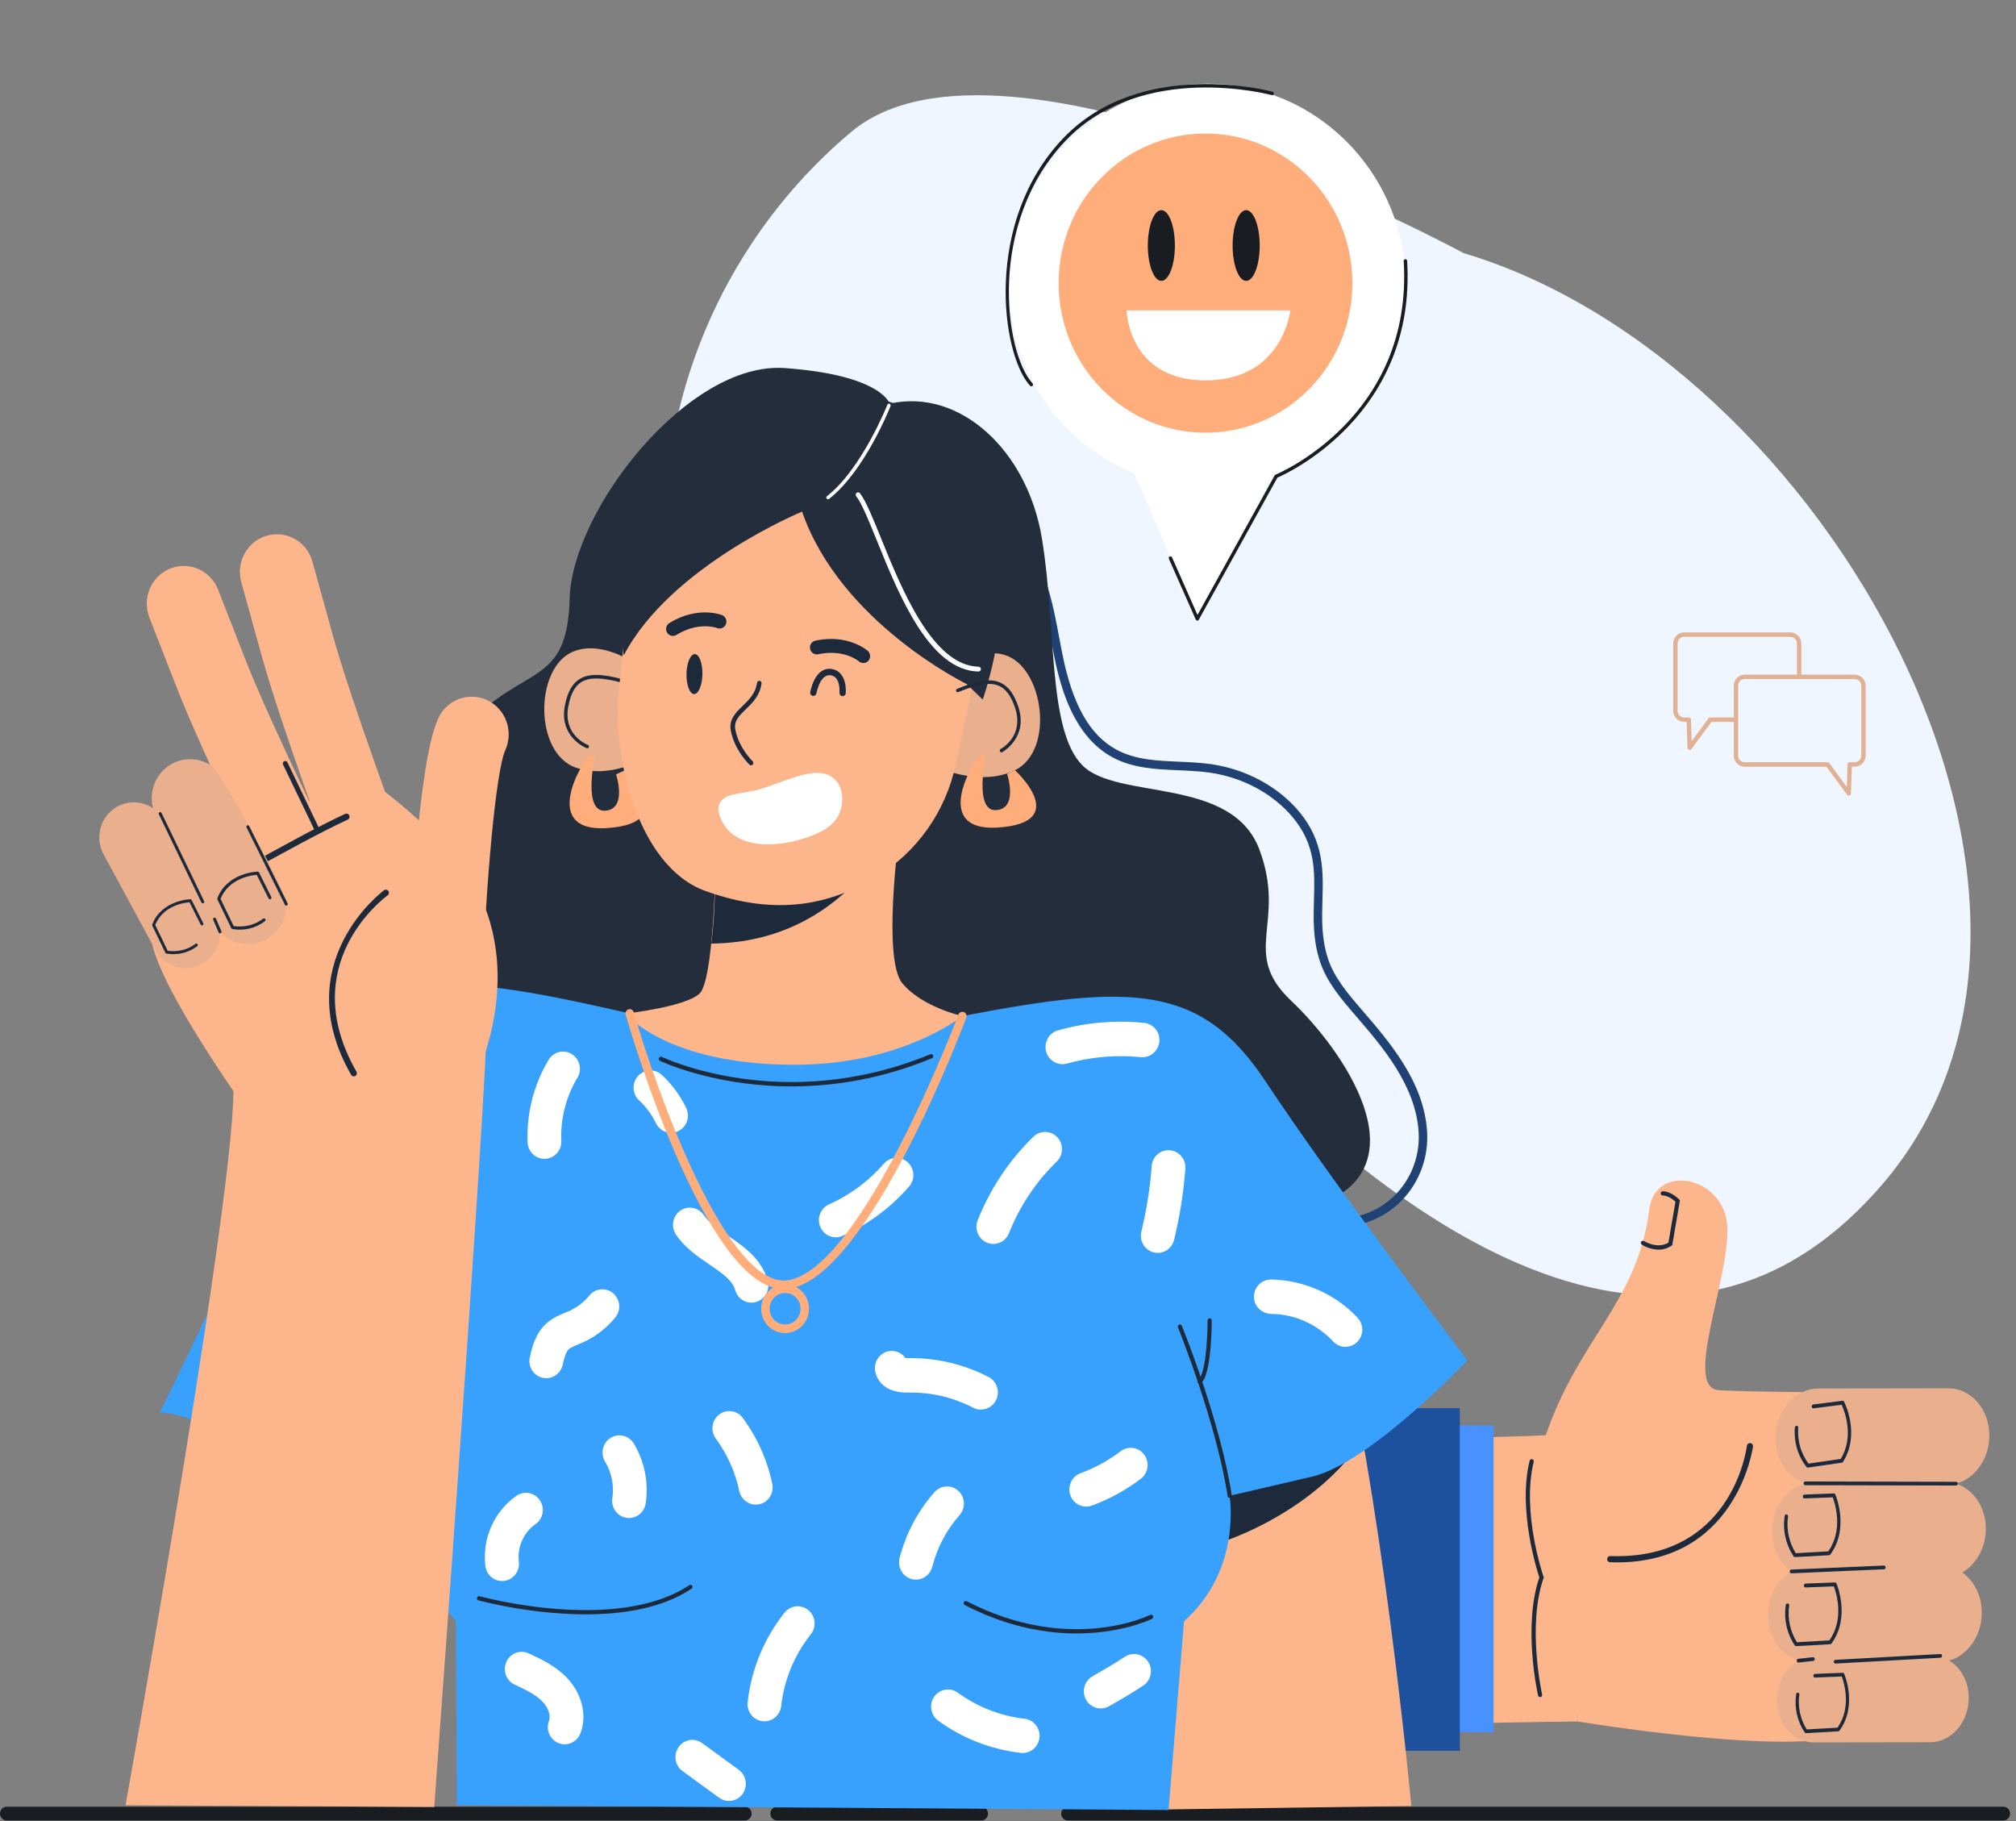 <svg width="124" height="112" viewBox="0 0 124 112" fill="none" xmlns="http://www.w3.org/2000/svg">
<rect x="0" y="0" width="124" height="112" fill="#808080" stroke="none"/>
<g id="Group 1171274990">
<path id="Vector" d="M90.019 15.566C112.195 22.17 130.813 55.403 115.751 72.872C100.688 90.34 80.605 69.25 76.003 64.776C71.401 60.303 47.552 57.32 42.74 43.473C37.928 29.626 42.949 15.992 52.363 8.11C61.778 0.227 90.019 15.566 90.019 15.566Z" fill="#F0F6FF"/>
<path id="Vector_2" d="M82.897 26.352C87.662 21.5 87.662 13.634 82.897 8.782C78.132 3.93 70.407 3.93 65.643 8.782C60.878 13.634 60.878 21.5 65.643 26.352C70.407 31.204 78.132 31.204 82.897 26.352Z" fill="white"/>
<path id="Vector_3" d="M78.705 28.54L73.635 38.059L69.516 28.54H78.705Z" fill="white"/>
<path id="Vector_4" d="M80.537 23.917C84.065 20.324 84.065 14.499 80.537 10.906C77.008 7.313 71.288 7.313 67.76 10.906C64.231 14.499 64.231 20.324 67.76 23.917C71.288 27.51 77.008 27.51 80.537 23.917Z" fill="#FFAD7B"/>
<path id="Vector_5" d="M76.649 17.275C77.109 17.275 77.482 16.301 77.482 15.1C77.482 13.898 77.109 12.924 76.649 12.924C76.189 12.924 75.816 13.898 75.816 15.1C75.816 16.301 76.189 17.275 76.649 17.275Z" fill="#191D22"/>
<path id="Vector_6" d="M71.432 17.275C71.892 17.275 72.265 16.301 72.265 15.1C72.265 13.898 71.892 12.924 71.432 12.924C70.972 12.924 70.6 13.898 70.6 15.1C70.6 16.301 70.972 17.275 71.432 17.275Z" fill="#191D22"/>
<path id="Vector_7" d="M69.293 19.091H79.365C79.365 19.091 78.915 23.395 74.149 23.395C69.383 23.395 69.293 19.091 69.293 19.091Z" fill="white"/>
<path id="Vector_8" d="M73.636 38.165C73.618 38.164 73.599 38.157 73.584 38.146C73.568 38.135 73.556 38.12 73.549 38.103L71.896 34.366C71.89 34.353 71.887 34.34 71.887 34.326C71.886 34.312 71.888 34.298 71.893 34.284C71.898 34.271 71.905 34.259 71.914 34.249C71.924 34.239 71.935 34.23 71.948 34.224C71.96 34.218 71.974 34.215 71.987 34.215C72.001 34.214 72.015 34.216 72.028 34.221C72.041 34.226 72.053 34.233 72.063 34.243C72.073 34.252 72.081 34.264 72.087 34.277L73.655 37.822L78.404 29.24C78.416 29.218 78.434 29.202 78.456 29.193C78.544 29.159 86.93 25.671 86.339 16.053C86.339 16.039 86.341 16.025 86.345 16.012C86.35 15.999 86.356 15.987 86.366 15.976C86.375 15.966 86.386 15.957 86.398 15.951C86.411 15.945 86.424 15.941 86.438 15.941C86.452 15.94 86.465 15.941 86.478 15.945C86.492 15.95 86.504 15.957 86.514 15.966C86.524 15.976 86.533 15.987 86.539 15.999C86.545 16.012 86.548 16.026 86.549 16.04C87.128 25.495 79.17 29.118 78.569 29.377L73.737 38.109C73.728 38.127 73.713 38.142 73.695 38.153C73.677 38.163 73.657 38.167 73.636 38.165ZM63.433 23.759C63.419 23.759 63.405 23.756 63.392 23.75C63.379 23.744 63.367 23.735 63.357 23.725C61.584 21.799 60.477 13.638 65.406 8.493C70.211 3.477 78.195 5.621 78.275 5.644C78.288 5.647 78.3 5.654 78.311 5.662C78.322 5.671 78.331 5.681 78.338 5.694C78.345 5.706 78.349 5.719 78.351 5.733C78.353 5.747 78.352 5.761 78.348 5.774C78.345 5.788 78.338 5.801 78.33 5.812C78.322 5.823 78.311 5.832 78.299 5.839C78.287 5.846 78.274 5.851 78.261 5.852C78.247 5.854 78.233 5.853 78.22 5.85C78.14 5.827 70.275 3.716 65.556 8.641C60.71 13.699 61.778 21.696 63.51 23.58C63.523 23.595 63.533 23.614 63.536 23.634C63.54 23.655 63.537 23.676 63.529 23.695C63.521 23.714 63.508 23.73 63.49 23.741C63.474 23.753 63.454 23.759 63.433 23.759Z" fill="#191D22"/>
<path id="Vector_9" d="M113.715 48.93C113.694 48.93 113.673 48.925 113.655 48.916C113.636 48.906 113.62 48.892 113.608 48.875L112.34 47.155H107.312C107.134 47.155 106.963 47.083 106.838 46.955C106.712 46.827 106.641 46.654 106.641 46.473V42.175C106.641 41.994 106.712 41.821 106.838 41.693C106.963 41.565 107.134 41.493 107.312 41.493H114.084C114.261 41.493 114.432 41.565 114.557 41.693C114.683 41.821 114.754 41.994 114.754 42.175V46.469C114.754 46.65 114.683 46.823 114.557 46.951C114.432 47.079 114.261 47.151 114.084 47.152H113.901L113.849 48.795C113.848 48.823 113.839 48.85 113.822 48.873C113.805 48.895 113.782 48.912 113.755 48.92C113.742 48.925 113.729 48.929 113.715 48.93ZM107.312 41.761C107.205 41.761 107.103 41.804 107.027 41.881C106.952 41.958 106.909 42.062 106.909 42.171V46.469C106.91 46.578 106.952 46.682 107.028 46.758C107.103 46.835 107.205 46.879 107.312 46.879H112.407C112.428 46.879 112.448 46.883 112.467 46.893C112.485 46.903 112.501 46.916 112.514 46.933L113.593 48.398L113.637 47.01C113.638 46.975 113.652 46.941 113.677 46.917C113.702 46.892 113.735 46.879 113.77 46.879H114.083C114.189 46.879 114.292 46.835 114.367 46.758C114.442 46.682 114.485 46.578 114.485 46.469V42.175C114.485 42.067 114.443 41.962 114.367 41.886C114.292 41.809 114.189 41.766 114.083 41.766L107.312 41.761Z" fill="#E0B194"/>
<path id="Vector_10" d="M106.729 44.125H105.192C105.171 44.125 105.151 44.13 105.132 44.14C105.113 44.15 105.097 44.163 105.085 44.181L104.05 45.591L104.008 44.258C104.007 44.222 103.992 44.188 103.967 44.164C103.942 44.139 103.908 44.125 103.874 44.125H103.586C103.48 44.125 103.377 44.082 103.302 44.005C103.227 43.928 103.184 43.824 103.184 43.715V39.576C103.184 39.467 103.227 39.363 103.302 39.286C103.377 39.209 103.48 39.166 103.586 39.166H110.124C110.231 39.166 110.333 39.209 110.409 39.286C110.484 39.363 110.527 39.467 110.527 39.576V41.618H110.795V39.576C110.794 39.395 110.724 39.221 110.598 39.093C110.473 38.965 110.302 38.893 110.124 38.893H103.586C103.409 38.893 103.238 38.965 103.113 39.093C102.987 39.221 102.916 39.395 102.916 39.576V43.715C102.916 43.897 102.987 44.07 103.112 44.198C103.238 44.327 103.408 44.399 103.586 44.399H103.743L103.794 45.988C103.795 46.017 103.805 46.044 103.822 46.067C103.839 46.089 103.862 46.106 103.888 46.115C103.901 46.119 103.915 46.121 103.929 46.121C103.95 46.121 103.97 46.116 103.989 46.106C104.007 46.097 104.023 46.083 104.036 46.066L105.266 44.399H106.737L106.729 44.125Z" fill="#E0B194"/>
<path id="Vector_11" d="M45.811 111.968H0.418C0.307 111.968 0.201 111.923 0.122 111.843C0.044 111.763 0 111.655 0 111.542C0 111.429 0.044 111.321 0.122 111.241C0.201 111.161 0.307 111.116 0.418 111.116H45.811C45.922 111.116 46.028 111.161 46.106 111.241C46.185 111.321 46.229 111.429 46.229 111.542C46.229 111.655 46.185 111.763 46.106 111.843C46.028 111.923 45.922 111.968 45.811 111.968ZM123.219 111.968H65.689C65.578 111.968 65.472 111.923 65.393 111.843C65.315 111.763 65.271 111.655 65.271 111.542C65.271 111.429 65.315 111.321 65.393 111.241C65.472 111.161 65.578 111.116 65.689 111.116H123.219C123.329 111.116 123.436 111.161 123.514 111.241C123.593 111.321 123.637 111.429 123.637 111.542C123.637 111.655 123.593 111.763 123.514 111.843C123.436 111.923 123.329 111.968 123.219 111.968ZM60.354 111.968H47.802C47.691 111.968 47.585 111.923 47.506 111.843C47.428 111.763 47.384 111.655 47.384 111.542C47.384 111.429 47.428 111.321 47.506 111.241C47.585 111.161 47.691 111.116 47.802 111.116H60.354C60.465 111.116 60.571 111.161 60.65 111.241C60.728 111.321 60.772 111.429 60.772 111.542C60.772 111.655 60.728 111.763 60.65 111.843C60.571 111.923 60.465 111.968 60.354 111.968Z" fill="#191D22"/>
<path id="Vector_12" d="M94.9 88.809C96.893 82.458 100.724 80.21 101.439 74.39C101.795 71.49 106.116 72.317 106.246 75.492C106.376 78.666 103.518 85.37 105.726 85.501C107.935 85.633 114.171 85.634 114.171 85.634L105.984 103.758L94.9 88.809Z" fill="#FDB68B"/>
<path id="Vector_13" d="M94.752 91.664C94.752 91.664 99.088 85.939 106.245 85.987C110.44 86.013 116.562 88.61 116.562 88.61C116.562 88.61 117.183 105.158 113.76 106.62C110.338 108.082 97.045 105.877 97.045 105.877L94.752 91.664Z" fill="#FDB68B"/>
<path id="Vector_14" d="M98.852 95.913C98.851 95.904 98.851 95.894 98.852 95.885C98.853 95.86 98.859 95.835 98.869 95.812C98.879 95.789 98.894 95.769 98.912 95.751C98.93 95.734 98.952 95.721 98.975 95.712C98.998 95.704 99.022 95.7 99.047 95.701C106.474 95.969 107.414 89.199 107.45 88.91C107.459 88.862 107.485 88.818 107.524 88.789C107.563 88.76 107.612 88.747 107.66 88.754C107.708 88.76 107.752 88.784 107.782 88.823C107.813 88.861 107.828 88.909 107.825 88.958C107.815 89.033 106.808 96.362 99.033 96.083C98.988 96.082 98.945 96.064 98.912 96.033C98.878 96.001 98.857 95.959 98.852 95.913ZM114.293 104.76C114.288 104.74 114.285 104.719 114.286 104.698C114.286 104.596 114.532 94.511 114.279 90.868C114.277 90.84 114.281 90.812 114.29 90.785C114.299 90.759 114.312 90.734 114.33 90.713C114.367 90.67 114.419 90.644 114.474 90.64C114.53 90.636 114.585 90.655 114.627 90.692C114.669 90.729 114.695 90.782 114.698 90.839C114.952 94.501 114.708 104.606 114.705 104.704C114.704 104.755 114.685 104.804 114.651 104.842C114.618 104.88 114.572 104.904 114.522 104.911C114.472 104.917 114.421 104.905 114.379 104.877C114.338 104.849 114.307 104.806 114.293 104.757V104.76Z" fill="#1D2A3C"/>
<path id="Vector_15" d="M114.581 93.142C114.569 93.12 114.563 93.094 114.563 93.069C114.561 93.046 114.564 93.023 114.572 93.002C114.579 92.981 114.591 92.961 114.606 92.945C114.62 92.928 114.639 92.914 114.659 92.905C114.679 92.895 114.701 92.89 114.723 92.89L119.586 92.711C119.608 92.71 119.63 92.713 119.651 92.72C119.672 92.728 119.691 92.74 119.707 92.755C119.724 92.77 119.737 92.789 119.746 92.809C119.755 92.83 119.761 92.852 119.761 92.874C119.763 92.897 119.76 92.92 119.752 92.941C119.745 92.962 119.733 92.982 119.718 92.999C119.703 93.015 119.685 93.029 119.665 93.038C119.645 93.048 119.623 93.053 119.601 93.053L114.739 93.238C114.706 93.239 114.674 93.231 114.646 93.214C114.618 93.197 114.595 93.172 114.581 93.142Z" fill="#1D2A3C"/>
<path id="Vector_16" d="M119.841 85.388L111.847 85.399C110.42 85.399 109.239 86.736 109.205 88.379C109.177 89.742 109.954 90.878 111.033 91.228C109.891 91.542 109.02 92.713 108.991 94.118C108.968 95.192 109.449 96.127 110.181 96.648C109.35 97.147 108.765 98.129 108.741 99.272C108.713 100.654 109.51 101.804 110.613 102.134C109.856 102.581 109.322 103.465 109.3 104.5C109.27 105.974 110.281 107.166 111.559 107.164L118.724 107.153C119.05 107.152 119.371 107.075 119.662 106.926C120.483 106.511 121.067 105.573 121.093 104.482C121.114 103.453 120.62 102.571 119.888 102.127C120.029 102.089 120.167 102.038 120.299 101.975C121.215 101.513 121.87 100.465 121.895 99.249C121.918 98.171 121.434 97.235 120.698 96.714C121.53 96.216 122.121 95.239 122.145 94.095C122.173 92.733 121.397 91.598 120.319 91.247C120.471 91.207 120.62 91.152 120.762 91.082C121.679 90.62 122.334 89.572 122.359 88.357C122.395 86.716 121.268 85.386 119.841 85.388Z" fill="#EAAF8C"/>
<path id="Vector_17" d="M111.001 91.338C110.979 91.328 110.96 91.31 110.948 91.287C110.936 91.264 110.931 91.238 110.935 91.213C110.939 91.188 110.951 91.164 110.969 91.146C110.987 91.128 111.011 91.117 111.036 91.114L120.322 91.135C120.35 91.137 120.375 91.151 120.394 91.172C120.412 91.194 120.421 91.222 120.419 91.25C120.42 91.279 120.41 91.307 120.39 91.328C120.371 91.35 120.345 91.362 120.316 91.364L111.03 91.343C111.021 91.343 111.011 91.341 111.001 91.338ZM110.149 96.757C110.128 96.749 110.111 96.734 110.099 96.716C110.087 96.697 110.08 96.675 110.081 96.653C110.079 96.624 110.088 96.595 110.107 96.573C110.125 96.551 110.151 96.537 110.179 96.534L115.878 96.286C115.891 96.286 115.905 96.289 115.918 96.295C115.93 96.301 115.942 96.309 115.951 96.319C115.96 96.329 115.967 96.342 115.972 96.355C115.977 96.368 115.979 96.382 115.978 96.396C115.98 96.425 115.971 96.454 115.952 96.476C115.934 96.499 115.908 96.513 115.879 96.516L110.181 96.763C110.17 96.764 110.159 96.762 110.149 96.757ZM112.863 102.31C112.843 102.301 112.826 102.287 112.814 102.268C112.802 102.25 112.796 102.228 112.796 102.206C112.794 102.177 112.803 102.149 112.821 102.126C112.839 102.104 112.865 102.09 112.893 102.086L119.352 101.728C119.366 101.728 119.379 101.731 119.392 101.736C119.405 101.742 119.416 101.75 119.426 101.76C119.435 101.77 119.443 101.782 119.447 101.795C119.452 101.808 119.454 101.823 119.453 101.837C119.455 101.865 119.446 101.894 119.428 101.916C119.41 101.939 119.385 101.953 119.356 101.956L112.898 102.314C112.886 102.315 112.874 102.314 112.863 102.31ZM110.581 102.247C110.561 102.239 110.545 102.226 110.533 102.208C110.521 102.191 110.514 102.17 110.513 102.149C110.51 102.12 110.518 102.091 110.535 102.068C110.552 102.044 110.577 102.028 110.605 102.023L111.511 101.922C111.525 101.921 111.539 101.923 111.552 101.928C111.565 101.933 111.576 101.94 111.586 101.95C111.596 101.96 111.604 101.971 111.61 101.984C111.615 101.997 111.618 102.011 111.618 102.025C111.621 102.054 111.614 102.082 111.598 102.105C111.582 102.128 111.558 102.144 111.53 102.151L110.625 102.252C110.61 102.254 110.595 102.252 110.581 102.247ZM113.321 89.949C113.313 89.954 113.303 89.957 113.292 89.958L111.206 90.26C111.19 90.263 111.173 90.262 111.158 90.256C111.143 90.251 111.129 90.241 111.118 90.228C110.582 89.542 110.325 88.672 110.4 87.799C110.401 87.769 110.413 87.741 110.434 87.721C110.455 87.7 110.483 87.688 110.512 87.688C110.527 87.69 110.54 87.695 110.553 87.702C110.565 87.71 110.576 87.72 110.585 87.732C110.593 87.743 110.6 87.757 110.603 87.771C110.607 87.785 110.607 87.8 110.605 87.815C110.545 88.602 110.768 89.385 111.233 90.016L113.222 89.729C114.08 88.313 113.43 86.729 113.277 86.396L111.544 86.617C111.53 86.618 111.516 86.617 111.502 86.612C111.489 86.607 111.476 86.6 111.466 86.59C111.455 86.58 111.447 86.568 111.441 86.555C111.436 86.541 111.433 86.527 111.433 86.513C111.43 86.483 111.437 86.453 111.454 86.428C111.472 86.404 111.497 86.387 111.526 86.381L113.326 86.152C113.346 86.15 113.365 86.154 113.383 86.163C113.4 86.173 113.414 86.188 113.423 86.206C113.434 86.226 114.446 88.186 113.362 89.909C113.352 89.926 113.338 89.94 113.321 89.949ZM112.534 95.643C112.525 95.647 112.515 95.649 112.504 95.649L110.408 95.767C110.392 95.769 110.376 95.766 110.362 95.759C110.348 95.752 110.336 95.741 110.327 95.728C109.839 94.999 109.641 94.109 109.772 93.237C109.773 93.223 109.777 93.209 109.784 93.196C109.79 93.183 109.8 93.171 109.811 93.162C109.822 93.153 109.835 93.147 109.849 93.143C109.863 93.139 109.878 93.139 109.892 93.141C109.906 93.144 109.92 93.149 109.932 93.157C109.944 93.165 109.954 93.175 109.962 93.188C109.97 93.2 109.975 93.214 109.977 93.228C109.98 93.243 109.979 93.257 109.975 93.272C109.865 94.057 110.035 94.858 110.455 95.527L112.454 95.414C113.4 94.072 112.859 92.436 112.729 92.09L110.989 92.158C110.975 92.158 110.961 92.154 110.948 92.148C110.935 92.142 110.923 92.134 110.913 92.123C110.904 92.112 110.896 92.1 110.891 92.086C110.887 92.072 110.885 92.058 110.886 92.043C110.884 92.013 110.894 91.984 110.913 91.962C110.932 91.939 110.958 91.924 110.987 91.921L112.794 91.85C112.813 91.85 112.833 91.855 112.85 91.867C112.866 91.878 112.879 91.894 112.887 91.913C112.895 91.933 113.773 93.981 112.58 95.606C112.568 95.623 112.553 95.635 112.534 95.643ZM112.603 101.118C112.594 101.122 112.584 101.124 112.574 101.125L110.477 101.243C110.461 101.243 110.445 101.24 110.431 101.233C110.417 101.226 110.405 101.216 110.395 101.202C109.908 100.474 109.71 99.584 109.841 98.713C109.842 98.698 109.846 98.684 109.853 98.671C109.86 98.658 109.869 98.647 109.88 98.638C109.892 98.629 109.905 98.622 109.919 98.618C109.932 98.615 109.947 98.614 109.961 98.617C109.975 98.619 109.989 98.624 110.001 98.632C110.013 98.64 110.023 98.651 110.031 98.663C110.039 98.675 110.044 98.689 110.047 98.704C110.049 98.718 110.048 98.733 110.045 98.747C109.935 99.533 110.105 100.333 110.524 101.002L112.522 100.889C113.47 99.547 112.928 97.91 112.797 97.565L111.059 97.633C111.044 97.633 111.03 97.63 111.017 97.624C111.004 97.618 110.992 97.609 110.982 97.599C110.973 97.588 110.965 97.575 110.96 97.562C110.955 97.548 110.953 97.533 110.954 97.519C110.953 97.489 110.962 97.459 110.981 97.436C111 97.414 111.027 97.399 111.056 97.395L112.862 97.325C112.882 97.324 112.902 97.33 112.918 97.341C112.935 97.352 112.948 97.368 112.956 97.387C112.965 97.409 113.842 99.455 112.649 101.082C112.637 101.098 112.621 101.11 112.603 101.118ZM113.097 106.476C113.088 106.479 113.079 106.481 113.069 106.481L111.084 106.593C111.069 106.594 111.054 106.591 111.041 106.584C111.027 106.578 111.015 106.568 111.007 106.555C110.544 105.865 110.356 105.023 110.48 104.197C110.481 104.183 110.484 104.17 110.491 104.157C110.497 104.145 110.506 104.134 110.517 104.125C110.527 104.117 110.54 104.11 110.553 104.107C110.566 104.103 110.58 104.103 110.594 104.105C110.607 104.107 110.62 104.112 110.632 104.12C110.643 104.127 110.653 104.137 110.66 104.149C110.668 104.161 110.673 104.174 110.675 104.188C110.677 104.202 110.676 104.216 110.673 104.229C110.568 104.973 110.729 105.731 111.126 106.365L113.019 106.258C113.917 104.99 113.404 103.437 113.283 103.109L111.635 103.174C111.621 103.174 111.608 103.171 111.596 103.165C111.583 103.159 111.572 103.151 111.563 103.141C111.554 103.131 111.547 103.119 111.542 103.106C111.538 103.093 111.536 103.079 111.536 103.066C111.535 103.037 111.544 103.01 111.562 102.988C111.58 102.967 111.606 102.953 111.633 102.949L113.344 102.882C113.363 102.882 113.382 102.888 113.397 102.899C113.413 102.909 113.425 102.924 113.432 102.942C113.44 102.962 114.271 104.9 113.141 106.441C113.13 106.456 113.115 106.468 113.097 106.476Z" fill="#1D2A3C"/>
<path id="Vector_18" d="M97.044 105.877C92.82 105.919 80.09 106.183 80.09 106.183V88.545C80.09 88.545 95.853 88.455 97.065 88.104C98.277 87.752 97.153 94.455 97.153 94.455L96.113 98.776L97.044 105.877Z" fill="#FDB68B"/>
<path id="Vector_19" d="M94.726 104.373C94.736 104.375 94.745 104.375 94.755 104.373C94.788 104.365 94.817 104.344 94.835 104.315C94.853 104.285 94.859 104.25 94.852 104.216C94.841 104.175 93.921 99.985 94.939 97.06L94.953 97.017L94.939 96.972C94.924 96.934 93.574 93.004 94.335 89.905C94.343 89.871 94.338 89.835 94.32 89.805C94.303 89.775 94.274 89.754 94.241 89.745C94.208 89.737 94.172 89.742 94.143 89.76C94.113 89.778 94.092 89.807 94.084 89.841C93.35 92.836 94.533 96.567 94.681 97.015C93.665 100.013 94.564 104.102 94.604 104.278C94.611 104.305 94.627 104.329 94.649 104.346C94.671 104.363 94.698 104.373 94.726 104.373ZM102.01 76.858C102.294 76.861 102.573 76.776 102.809 76.614L102.855 76.585L102.865 76.529L103.331 73.816L103.283 73.769C103.263 73.748 102.785 73.268 102.283 73.268C102.265 73.266 102.248 73.269 102.231 73.275C102.214 73.281 102.199 73.29 102.186 73.302C102.173 73.314 102.162 73.329 102.155 73.346C102.148 73.362 102.144 73.38 102.144 73.398C102.144 73.416 102.148 73.434 102.155 73.451C102.162 73.467 102.173 73.482 102.186 73.494C102.199 73.507 102.214 73.516 102.231 73.522C102.248 73.528 102.265 73.53 102.283 73.528C102.599 73.528 102.932 73.797 103.054 73.908L102.62 76.427C101.935 76.841 101.127 76.333 101.117 76.329C101.088 76.312 101.054 76.307 101.022 76.315C100.989 76.322 100.961 76.342 100.942 76.369C100.924 76.399 100.919 76.434 100.926 76.467C100.933 76.5 100.953 76.529 100.981 76.548C101.292 76.74 101.647 76.846 102.01 76.858Z" fill="#1D2A3C"/>
<path id="Vector_20" d="M91.868 87.663H85.978V106.537H91.868V87.663Z" fill="#4892FF"/>
<path id="Vector_21" d="M89.791 86.605H56.707V107.683H89.791V86.605Z" fill="#1D519E"/>
<path id="Vector_22" d="M82.177 75.452C81.545 75.437 80.92 75.308 80.332 75.07L80.525 74.579C81.295 74.894 82.131 75.005 82.955 74.903C83.779 74.8 84.564 74.486 85.236 73.99C85.908 73.495 86.446 72.834 86.8 72.069C87.153 71.305 87.31 70.461 87.257 69.618C87.076 66.755 85.034 64.382 83.392 62.479C82.498 61.444 81.598 60.4 81.177 59.097C80.749 57.77 80.785 56.527 80.82 55.325C80.871 53.588 80.918 51.947 79.513 50.266C78.297 48.811 76.438 47.81 74.41 47.519C73.784 47.43 73.125 47.401 72.489 47.373C71.109 47.314 69.683 47.253 68.43 46.577C66.066 45.299 65.242 42.381 64.829 40.299C64.765 39.982 64.706 39.663 64.646 39.343C64.262 37.29 63.864 35.169 62.586 33.596L62.986 33.259C64.349 34.936 64.759 37.125 65.155 39.244C65.215 39.562 65.275 39.879 65.337 40.192C65.963 43.337 67.023 45.218 68.675 46.109C69.823 46.729 71.135 46.786 72.513 46.847C73.162 46.873 73.831 46.904 74.484 46.997C76.635 47.304 78.613 48.371 79.91 49.923C81.444 51.759 81.391 53.581 81.341 55.341C81.306 56.498 81.272 57.694 81.672 58.931C82.06 60.133 82.924 61.136 83.761 62.105C85.476 64.094 87.584 66.538 87.776 69.585C87.826 70.354 87.717 71.126 87.456 71.85C87.194 72.574 86.787 73.234 86.259 73.787C85.731 74.34 85.095 74.774 84.391 75.061C83.688 75.348 82.934 75.481 82.177 75.452Z" fill="#1F4173"/>
<path id="Vector_23" d="M54.721 24.827C59.011 23.858 63.193 27.675 64.087 33.119C64.982 38.563 64.424 44.892 66.572 47.067C68.721 49.242 75.771 47.716 77.465 52.255C79.159 56.794 76.259 58.567 79.425 61.558C82.591 64.55 87.467 71.561 81.3 74.035C75.134 76.509 37.562 68.866 37.562 68.866C37.562 68.866 27.136 70.429 26.887 70.029C26.639 69.628 24.051 64.398 25.534 57.434C27.018 50.469 25.128 48.301 28.731 44.568C32.334 40.834 34.894 42.226 35.038 36.81C35.182 31.395 42.309 22.209 48.272 22.637C54.235 23.066 54.721 24.827 54.721 24.827Z" fill="#232D3B"/>
<path id="Vector_24" d="M81.931 79.61C84.992 91.459 86.808 111.072 86.808 111.072L70.966 111.297L68.682 89.688L71.932 79.599L81.931 79.61Z" fill="#FDB68B"/>
<path id="Vector_25" d="M83.033 89.554C83.033 89.554 79.53 94.415 71.379 95.842L73.878 87.255L78.984 85.611L83.033 89.554Z" fill="#1D2A3C"/>
<path id="Vector_26" d="M59.189 62.492C69.589 60.5 73.873 60.485 77.867 66.544C81.86 72.603 90.26 83.672 90.26 83.672C90.26 83.672 84.25 89.984 80.723 90.812C77.196 91.641 75.628 91.994 75.628 91.994C75.628 91.994 76.419 96.51 72.827 99.716L71.875 111.322L28.093 111.027L28.049 99.674C28.049 99.674 25.01 96.811 25.785 92.076C25.785 92.076 22.124 93.034 18.532 91.48C14.939 89.926 12.939 86.964 9.826 86.878C9.826 86.878 15.448 75.533 17.132 70.821C18.816 66.108 23.25 60.415 27.919 60.542C32.588 60.67 38.644 62.421 41.487 62.899C44.33 63.376 59.189 62.492 59.189 62.492Z" fill="#37A1FD"/>
<path id="Vector_27" d="M40.551 41.885C40.551 41.885 37.557 39.087 35.219 40.09C32.881 41.093 32.835 46.346 35.453 47.225C38.07 48.103 41.039 45.891 41.039 45.891L40.551 41.885Z" fill="#EAAF8C"/>
<path id="Vector_28" d="M36.114 46.021C36.103 46.021 36.093 46.018 36.082 46.014C36.066 46.008 34.361 45.341 34.749 43.374C34.91 42.569 35.188 42.056 35.639 41.772C36.198 41.415 36.984 41.423 38.352 41.792C38.377 41.801 38.398 41.819 38.41 41.843C38.422 41.867 38.425 41.895 38.418 41.921C38.411 41.947 38.395 41.969 38.373 41.984C38.351 41.998 38.324 42.004 38.298 41.999C37.01 41.652 36.248 41.641 35.75 41.954C35.356 42.205 35.104 42.67 34.96 43.417C34.608 45.206 36.096 45.791 36.16 45.815C36.173 45.82 36.184 45.827 36.195 45.836C36.205 45.846 36.213 45.857 36.219 45.87C36.225 45.883 36.228 45.897 36.228 45.91C36.229 45.925 36.227 45.938 36.222 45.952C36.214 45.974 36.199 45.992 36.179 46.005C36.16 46.017 36.137 46.023 36.114 46.021Z" fill="#1D2A3C"/>
<path id="Vector_29" d="M36.385 46.504C36.434 45.768 32.757 51.232 37.338 50.929C41.918 50.626 38.377 47.404 38.377 47.404L37.894 47.624C37.894 47.624 38.605 49.77 37.222 49.86C35.838 49.949 36.581 46.584 36.581 46.584L36.385 46.504Z" fill="#FFAD7B"/>
<path id="Vector_30" d="M55.269 51.617C55.269 51.617 54.289 58.992 55.494 60.465C56.698 61.939 59.189 62.491 59.189 62.491C59.189 62.491 55.567 65.45 49.018 65.485C41.024 65.53 38.477 62.339 38.477 62.339C38.477 62.339 42.156 61.929 43.027 61.108C43.897 60.286 44.009 53.313 44.009 53.313L55.269 51.617Z" fill="#FDB68B"/>
<path id="Vector_31" d="M56.691 42.75C56.691 42.75 59.304 39.583 61.75 40.268C64.197 40.953 64.913 46.157 62.427 47.373C59.941 48.59 56.717 46.788 56.717 46.788L56.691 42.75Z" fill="#EAAF8C"/>
<path id="Vector_32" d="M54.402 52.015L49.938 52.417L43.993 53.312C43.993 53.312 44.023 56.076 43.748 58.033C45.618 58.008 50.685 57.688 54.402 52.015Z" fill="#1D2A3C"/>
<path id="Vector_33" d="M38.663 32.527C38.023 34.542 38.787 36.873 38.095 42.123C37.549 46.256 39.166 53.262 43.365 54.788C47.919 56.444 51.235 55.529 53.857 53.959C55.105 53.209 56.188 52.203 57.036 51.007C57.885 49.81 58.481 48.448 58.788 47.006L60.797 37.636C62.104 31.536 58.264 25.425 52.232 24.308C52.093 24.282 51.952 24.259 51.81 24.236C40 22.454 38.663 32.527 38.663 32.527Z" fill="#FDB68B"/>
<path id="Vector_34" d="M43.204 41.469C43.217 40.79 43.008 40.236 42.738 40.23C42.468 40.225 42.238 40.771 42.226 41.45C42.213 42.129 42.422 42.683 42.692 42.688C42.962 42.693 43.192 42.147 43.204 41.469Z" fill="#1D2A3C"/>
<path id="Vector_35" d="M46.222 47.064C46.252 47.059 46.279 47.044 46.3 47.021C46.312 47.008 46.322 46.992 46.328 46.974C46.335 46.956 46.338 46.938 46.337 46.919C46.337 46.901 46.332 46.882 46.325 46.865C46.317 46.848 46.306 46.833 46.293 46.82C46.284 46.812 45.439 45.994 45.229 44.875C45.13 44.343 45.457 44.025 45.874 43.623C46.29 43.221 46.74 42.781 46.84 42.037C46.845 42 46.836 41.962 46.813 41.931C46.791 41.901 46.758 41.881 46.721 41.876C46.685 41.871 46.647 41.88 46.618 41.903C46.588 41.926 46.569 41.959 46.563 41.997C46.475 42.643 46.068 43.036 45.677 43.416C45.257 43.824 44.822 44.246 44.95 44.93C45.178 46.143 46.061 46.995 46.098 47.029C46.114 47.045 46.134 47.056 46.156 47.062C46.178 47.068 46.2 47.069 46.222 47.064ZM53.115 40.778C53.011 40.78 52.91 40.745 52.831 40.676C52.789 40.642 51.889 39.904 50.327 40.238C50.218 40.262 50.105 40.24 50.011 40.179C49.918 40.117 49.852 40.02 49.829 39.909C49.806 39.798 49.827 39.683 49.887 39.587C49.948 39.492 50.043 39.425 50.152 39.402C52.139 38.976 53.323 39.982 53.372 40.028C53.437 40.084 53.483 40.159 53.505 40.243C53.527 40.326 53.523 40.415 53.495 40.496C53.466 40.578 53.414 40.649 53.345 40.699C53.276 40.75 53.194 40.778 53.108 40.78L53.115 40.778ZM44.408 38.628C44.312 38.666 44.205 38.666 44.108 38.628C44.056 38.608 42.966 38.214 41.601 39.052C41.506 39.109 41.392 39.125 41.285 39.097C41.178 39.07 41.086 39 41.029 38.904C40.972 38.807 40.955 38.692 40.981 38.582C41.007 38.473 41.074 38.379 41.168 38.319C42.908 37.252 44.35 37.807 44.411 37.831C44.49 37.862 44.558 37.917 44.605 37.988C44.653 38.059 44.679 38.143 44.679 38.229C44.679 38.316 44.653 38.4 44.605 38.471C44.558 38.542 44.49 38.597 44.411 38.628H44.408Z" fill="#1D2A3C"/>
<path id="Vector_36" d="M59.462 42.073C59.462 42.073 51.706 38.307 49.334 31.467C49.334 31.467 41.258 34.795 38.37 40.298C38.314 40.405 37.82 34.901 37.82 34.901C37.82 34.901 38.617 20.953 53.42 24.35C66.069 27.253 60.447 43.025 60.447 43.025L59.462 42.073Z" fill="#232D3B"/>
<path id="Vector_37" d="M50.948 30.704C50.965 30.702 50.98 30.695 50.993 30.685C53.181 28.98 54.714 25.129 54.778 24.966C54.786 24.94 54.784 24.913 54.773 24.888C54.761 24.864 54.741 24.845 54.717 24.835C54.692 24.825 54.665 24.825 54.64 24.834C54.615 24.844 54.595 24.862 54.583 24.886C54.568 24.926 53.007 28.846 50.866 30.515C50.847 30.529 50.833 30.55 50.827 30.573C50.821 30.596 50.823 30.621 50.833 30.643C50.843 30.665 50.859 30.683 50.88 30.694C50.901 30.705 50.925 30.709 50.948 30.704ZM46.712 48.546C46.164 48.695 45.606 48.756 45.054 48.877C44.465 49.005 44.041 49.413 44.228 50.049C44.979 52.606 48.524 52.086 50.335 51.224C50.761 51.021 51.167 50.752 51.446 50.357C51.973 49.613 51.967 48.295 51.136 47.763C50.425 47.316 49.477 47.614 48.745 47.847C48.118 48.047 47.508 48.3 46.879 48.494C46.823 48.515 46.768 48.527 46.712 48.546ZM60.2 41.3C60.237 41.296 60.271 41.279 60.295 41.251C60.319 41.223 60.333 41.186 60.332 41.149C60.331 41.111 60.316 41.075 60.29 41.049C60.264 41.022 60.23 41.006 60.193 41.004C57.371 40.949 55.463 36.24 54.199 33.123C53.672 31.832 53.263 30.814 52.894 30.335C52.87 30.304 52.835 30.285 52.797 30.28C52.758 30.275 52.72 30.286 52.689 30.31C52.659 30.334 52.639 30.37 52.635 30.409C52.63 30.448 52.641 30.487 52.665 30.518C53.009 30.966 53.436 32.018 53.93 33.237C55.298 36.615 57.174 41.242 60.187 41.301L60.2 41.3Z" fill="white"/>
<path id="Vector_38" d="M61.616 46.269C61.627 46.267 61.637 46.263 61.647 46.258C61.662 46.25 63.268 45.363 62.633 43.463C62.37 42.682 62.026 42.215 61.547 41.994C60.947 41.715 60.168 41.825 58.859 42.37C58.836 42.383 58.818 42.404 58.809 42.429C58.8 42.454 58.801 42.481 58.811 42.506C58.821 42.531 58.839 42.551 58.863 42.562C58.887 42.574 58.914 42.576 58.939 42.568C60.169 42.054 60.925 41.942 61.46 42.188C61.883 42.384 62.192 42.814 62.434 43.529C63.013 45.257 61.609 46.034 61.549 46.066C61.537 46.072 61.526 46.081 61.517 46.092C61.508 46.102 61.502 46.115 61.497 46.128C61.493 46.142 61.492 46.156 61.493 46.17C61.495 46.184 61.499 46.197 61.505 46.209C61.515 46.23 61.531 46.248 61.551 46.258C61.571 46.269 61.594 46.273 61.616 46.269Z" fill="#1D2A3C"/>
<path id="Vector_39" d="M60.435 46.469C60.484 45.734 56.809 51.198 61.389 50.895C65.969 50.592 62.428 47.37 62.428 47.37L61.944 47.589C61.944 47.589 62.656 49.735 61.272 49.825C59.887 49.914 60.632 46.55 60.632 46.55L60.435 46.469Z" fill="#FFAD7B"/>
<path id="Vector_40" d="M50.02 42.801C50.011 42.802 50.002 42.802 49.993 42.801C49.943 42.792 49.898 42.763 49.869 42.721C49.84 42.678 49.828 42.626 49.837 42.575C49.846 42.511 50.1 41.107 51.031 41.133C51.062 41.133 51.093 41.135 51.125 41.14C51.934 41.239 52.063 42.162 52.018 42.635C52.016 42.66 52.009 42.685 51.997 42.708C51.986 42.731 51.97 42.752 51.951 42.768C51.931 42.785 51.909 42.797 51.885 42.805C51.86 42.813 51.835 42.816 51.81 42.813C51.759 42.809 51.712 42.784 51.679 42.743C51.646 42.703 51.63 42.652 51.634 42.6C51.634 42.559 51.717 41.609 51.075 41.526H51.027C50.425 41.51 50.215 42.633 50.214 42.643C50.205 42.688 50.181 42.729 50.145 42.758C50.11 42.786 50.066 42.802 50.02 42.801Z" fill="#1D2A3C"/>
<path id="Vector_41" d="M29.11 66.602C29.11 66.602 32.368 60.381 29.274 54.589C27.46 51.19 22.179 47.588 22.179 47.588C22.179 47.588 8.959 54.156 9.275 57.562C9.591 60.969 17.005 70.817 17.005 70.817L29.11 66.602Z" fill="#FDB68B"/>
<path id="Vector_42" d="M28.247 62.212C28.655 62.046 29.008 61.762 29.262 61.396C29.516 61.03 29.66 60.596 29.677 60.148C29.891 54.428 30.488 47.446 31.082 46.131C31.207 45.854 31.276 45.555 31.288 45.251C31.299 44.947 31.251 44.644 31.146 44.358C31.042 44.073 30.884 43.812 30.681 43.589C30.477 43.366 30.233 43.186 29.961 43.059C29.69 42.932 29.396 42.861 29.098 42.85C28.799 42.839 28.501 42.888 28.221 42.993C27.941 43.099 27.684 43.261 27.465 43.468C27.246 43.675 27.069 43.924 26.945 44.2C25.709 46.949 25.246 56.967 25.133 59.971C25.119 60.356 25.2 60.739 25.368 61.085C25.536 61.431 25.786 61.729 26.096 61.951C26.405 62.174 26.764 62.314 27.14 62.36C27.517 62.406 27.898 62.355 28.25 62.212H28.247ZM22.99 55.208C23.341 55.178 23.68 55.065 23.98 54.878C24.281 54.691 24.535 54.436 24.722 54.133C24.909 53.83 25.025 53.486 25.06 53.129C25.095 52.773 25.048 52.413 24.923 52.078C24.89 51.988 21.64 43.305 20.454 39.01L19.224 34.564C19.145 34.269 19.01 33.993 18.826 33.752C18.641 33.51 18.412 33.309 18.151 33.158C17.89 33.008 17.602 32.911 17.304 32.874C17.006 32.837 16.704 32.861 16.415 32.944C16.126 33.026 15.856 33.166 15.621 33.356C15.385 33.545 15.189 33.78 15.043 34.047C14.897 34.314 14.804 34.608 14.771 34.911C14.736 35.215 14.762 35.522 14.845 35.816L16.075 40.263C17.316 44.758 20.537 53.364 20.673 53.728C20.849 54.197 21.171 54.595 21.588 54.862C22.006 55.13 22.498 55.251 22.99 55.208Z" fill="#FDB68B"/>
<path id="Vector_43" d="M19.271 56.407C19.48 56.366 19.683 56.295 19.873 56.198C20.411 55.92 20.819 55.436 21.006 54.852C21.194 54.268 21.147 53.632 20.874 53.084C20.832 53.001 16.711 44.707 15.092 40.56L13.415 36.267C13.193 35.696 12.756 35.239 12.202 34.996C11.648 34.753 11.022 34.744 10.461 34.971C9.901 35.198 9.452 35.642 9.213 36.206C8.974 36.77 8.965 37.408 9.188 37.979L10.864 42.273C12.559 46.612 16.642 54.829 16.815 55.177C17.038 55.626 17.398 55.988 17.841 56.21C18.284 56.432 18.786 56.501 19.271 56.407Z" fill="#FDB68B"/>
<path id="Vector_44" d="M21.83 66.188C21.838 66.185 21.846 66.18 21.854 66.176C21.876 66.163 21.896 66.146 21.911 66.125C21.927 66.105 21.938 66.081 21.945 66.056C21.951 66.031 21.952 66.005 21.949 65.979C21.945 65.954 21.936 65.929 21.923 65.907C18.152 59.313 23.609 55.237 23.845 55.067C23.886 55.038 23.913 54.992 23.922 54.942C23.93 54.891 23.918 54.839 23.889 54.798C23.86 54.756 23.816 54.728 23.766 54.719C23.716 54.711 23.665 54.723 23.624 54.752C23.564 54.796 17.651 59.199 21.595 66.102C21.617 66.143 21.654 66.174 21.697 66.19C21.74 66.205 21.787 66.205 21.83 66.188ZM10.504 56.333C10.522 56.329 10.54 56.322 10.557 56.312C10.635 56.267 18.427 51.758 21.388 50.409C21.434 50.388 21.469 50.349 21.487 50.301C21.505 50.253 21.503 50.2 21.483 50.153C21.462 50.106 21.424 50.07 21.377 50.051C21.329 50.033 21.277 50.035 21.231 50.056C18.256 51.416 10.447 55.934 10.37 55.98C10.327 56.001 10.294 56.037 10.277 56.082C10.259 56.127 10.259 56.176 10.276 56.221C10.293 56.266 10.326 56.303 10.368 56.324C10.41 56.346 10.459 56.351 10.504 56.338V56.333Z" fill="#1D2A3C"/>
<path id="Vector_45" d="M19.48 51.136C19.503 51.136 19.525 51.13 19.545 51.12C19.563 51.111 19.579 51.099 19.592 51.084C19.606 51.069 19.616 51.051 19.622 51.032C19.629 51.013 19.631 50.992 19.63 50.972C19.629 50.952 19.623 50.932 19.614 50.914L17.682 46.889C17.664 46.852 17.633 46.824 17.595 46.811C17.557 46.798 17.516 46.8 17.48 46.818C17.462 46.827 17.446 46.839 17.433 46.854C17.419 46.869 17.409 46.887 17.403 46.906C17.396 46.925 17.393 46.946 17.395 46.966C17.396 46.986 17.401 47.006 17.41 47.024L19.343 51.049C19.355 51.075 19.375 51.098 19.399 51.113C19.423 51.128 19.451 51.136 19.48 51.136Z" fill="#1D2A3C"/>
<path id="Vector_46" d="M17.605 55.604C17.617 56.09 17.485 56.569 17.224 56.977C16.963 57.384 16.587 57.702 16.145 57.886C15.703 58.071 15.217 58.115 14.75 58.012C14.283 57.909 13.858 57.664 13.531 57.309C13.548 57.794 13.403 58.272 13.121 58.663C12.838 59.054 12.434 59.337 11.974 59.466C11.514 59.594 11.025 59.561 10.586 59.371C10.146 59.182 9.783 58.847 9.554 58.421L6.374 52.551C6.143 52.127 6.059 51.636 6.135 51.158C6.211 50.679 6.443 50.241 6.794 49.913C7.144 49.585 7.593 49.387 8.068 49.351C8.543 49.315 9.016 49.442 9.411 49.713C9.29 49.253 9.307 48.768 9.458 48.318C9.609 47.868 9.888 47.474 10.259 47.185C10.63 46.897 11.077 46.727 11.543 46.697C12.009 46.668 12.473 46.78 12.877 47.019C12.86 46.152 18.299 56.008 17.605 55.604Z" fill="#EAAF8C"/>
<path id="Vector_47" d="M17.524 55.647C17.529 55.656 17.535 55.665 17.543 55.672C17.556 55.685 17.574 55.694 17.593 55.697C17.611 55.7 17.63 55.697 17.647 55.688C17.659 55.683 17.669 55.676 17.677 55.666C17.685 55.657 17.691 55.646 17.695 55.634C17.699 55.622 17.7 55.61 17.699 55.597C17.698 55.585 17.694 55.573 17.688 55.562L15.328 50.805C15.323 50.794 15.315 50.784 15.306 50.776C15.297 50.768 15.287 50.762 15.275 50.758C15.264 50.755 15.252 50.753 15.24 50.754C15.228 50.755 15.216 50.758 15.205 50.764C15.194 50.769 15.185 50.777 15.177 50.786C15.169 50.795 15.163 50.806 15.159 50.818C15.156 50.83 15.154 50.842 15.155 50.854C15.156 50.866 15.159 50.878 15.165 50.889M12.408 55.532C12.421 55.545 12.439 55.554 12.457 55.557C12.476 55.56 12.494 55.557 12.511 55.548C12.522 55.543 12.532 55.535 12.54 55.526C12.549 55.517 12.555 55.507 12.559 55.495C12.563 55.483 12.564 55.471 12.563 55.459C12.562 55.446 12.559 55.434 12.553 55.423L9.936 50C9.931 49.989 9.924 49.978 9.915 49.97C9.906 49.962 9.896 49.955 9.884 49.951C9.873 49.947 9.861 49.946 9.849 49.947C9.837 49.948 9.825 49.951 9.814 49.957C9.803 49.962 9.793 49.969 9.785 49.978C9.777 49.987 9.77 49.998 9.766 50.01C9.762 50.021 9.761 50.034 9.762 50.046C9.763 50.058 9.766 50.07 9.772 50.081L12.389 55.506C12.393 55.516 12.4 55.525 12.408 55.532ZM13.468 57.377C13.48 57.39 13.497 57.399 13.514 57.402C13.532 57.405 13.55 57.403 13.567 57.395C13.589 57.385 13.607 57.367 13.616 57.344C13.625 57.321 13.625 57.295 13.615 57.272L13.283 56.493C13.278 56.482 13.272 56.472 13.263 56.463C13.254 56.455 13.244 56.448 13.233 56.444C13.211 56.434 13.185 56.435 13.163 56.444C13.141 56.454 13.123 56.473 13.114 56.495C13.105 56.518 13.106 56.544 13.115 56.567L13.447 57.347C13.452 57.358 13.459 57.368 13.468 57.377ZM13.367 55.297C13.368 55.307 13.371 55.316 13.375 55.324L14.224 57.085C14.23 57.098 14.239 57.11 14.25 57.118C14.261 57.127 14.274 57.133 14.288 57.136C14.637 57.2 14.995 57.191 15.34 57.108C15.686 57.026 16.011 56.872 16.295 56.657C16.315 56.641 16.328 56.618 16.331 56.593C16.335 56.568 16.328 56.542 16.314 56.522C16.306 56.512 16.297 56.503 16.286 56.497C16.276 56.49 16.264 56.486 16.251 56.484C16.239 56.483 16.226 56.483 16.214 56.486C16.202 56.49 16.191 56.495 16.181 56.503C15.428 57.084 14.574 56.989 14.373 56.957L13.564 55.279C14.091 54 15.49 53.828 15.792 53.806L16.518 55.255C16.529 55.278 16.549 55.295 16.573 55.303C16.597 55.311 16.623 55.308 16.646 55.296C16.668 55.285 16.685 55.264 16.693 55.24C16.7 55.215 16.698 55.189 16.686 55.166L15.932 53.66C15.925 53.644 15.912 53.63 15.896 53.62C15.881 53.611 15.863 53.606 15.845 53.607C15.826 53.607 13.988 53.657 13.369 55.244C13.363 55.261 13.362 55.279 13.367 55.297ZM9.359 56.904C9.361 56.913 9.364 56.922 9.368 56.93L10.172 58.597C10.178 58.61 10.186 58.62 10.196 58.629C10.207 58.638 10.219 58.644 10.232 58.646C10.563 58.706 10.902 58.697 11.229 58.619C11.556 58.54 11.864 58.395 12.134 58.191C12.144 58.184 12.152 58.175 12.158 58.164C12.164 58.154 12.168 58.143 12.169 58.131C12.171 58.119 12.17 58.107 12.167 58.095C12.164 58.083 12.158 58.073 12.151 58.063C12.144 58.053 12.135 58.045 12.125 58.039C12.115 58.033 12.104 58.029 12.092 58.027C12.08 58.025 12.068 58.026 12.057 58.029C12.045 58.032 12.034 58.038 12.025 58.045C11.313 58.596 10.503 58.506 10.313 58.475L9.547 56.886C10.044 55.676 11.371 55.513 11.655 55.491L12.342 56.864C12.353 56.886 12.372 56.902 12.395 56.91C12.417 56.917 12.442 56.915 12.463 56.904C12.484 56.893 12.5 56.874 12.508 56.851C12.515 56.828 12.513 56.803 12.502 56.781L11.789 55.355C11.781 55.34 11.77 55.327 11.755 55.318C11.741 55.309 11.724 55.305 11.707 55.305C11.69 55.305 9.95 55.353 9.363 56.855C9.357 56.871 9.356 56.888 9.359 56.904Z" fill="#1D2A3C"/>
<path id="Vector_48" d="M29.905 64.034C29.547 72.621 26.708 111.136 26.708 111.136L7.721 111.027C7.721 111.027 15.226 69.314 14.273 66.115L24.366 67.319L29.905 64.034Z" fill="#FDB68B"/>
<path id="Vector_49" d="M48.079 66.808C43.615 66.685 40.641 65.266 40.594 65.243C40.578 65.235 40.564 65.224 40.553 65.211C40.541 65.198 40.532 65.183 40.527 65.166C40.521 65.15 40.519 65.132 40.52 65.114C40.521 65.097 40.526 65.079 40.533 65.064C40.549 65.032 40.576 65.007 40.608 64.996C40.641 64.984 40.678 64.986 40.709 65.001C40.782 65.039 48.198 68.57 57.224 64.839C57.239 64.832 57.256 64.829 57.274 64.829C57.291 64.829 57.308 64.832 57.324 64.839C57.34 64.846 57.354 64.856 57.366 64.868C57.378 64.881 57.387 64.896 57.393 64.912C57.406 64.945 57.406 64.981 57.392 65.013C57.379 65.045 57.354 65.07 57.322 65.083C54.392 66.305 51.244 66.893 48.079 66.808ZM75.631 92.127C75.601 92.126 75.572 92.114 75.549 92.094C75.526 92.073 75.511 92.046 75.507 92.015C74.817 87.481 72.482 81.708 72.458 81.65C72.45 81.634 72.446 81.616 72.445 81.598C72.444 81.579 72.446 81.561 72.453 81.544C72.459 81.527 72.469 81.511 72.481 81.498C72.493 81.485 72.508 81.475 72.525 81.468C72.542 81.461 72.559 81.457 72.577 81.458C72.595 81.458 72.613 81.463 72.629 81.47C72.645 81.478 72.66 81.489 72.672 81.503C72.684 81.516 72.693 81.532 72.698 81.55C72.722 81.607 75.07 87.41 75.763 91.975C75.768 92.009 75.76 92.044 75.739 92.073C75.719 92.101 75.688 92.12 75.654 92.125L75.631 92.127Z" fill="#1D2A3C"/>
<path id="Vector_50" d="M73.782 85.112C73.756 85.112 73.731 85.102 73.71 85.086C73.688 85.07 73.672 85.048 73.664 85.023C73.656 84.997 73.655 84.97 73.662 84.944C73.669 84.918 73.684 84.895 73.704 84.878C74.123 84.531 74.276 82.492 74.276 81.21C74.276 81.176 74.29 81.142 74.314 81.117C74.338 81.092 74.371 81.078 74.405 81.078C74.439 81.079 74.471 81.093 74.495 81.118C74.519 81.143 74.532 81.176 74.532 81.21C74.532 81.55 74.513 84.55 73.865 85.086C73.841 85.104 73.812 85.113 73.782 85.112ZM65.844 100.458C64.012 100.408 61.784 99.974 59.344 98.716C59.313 98.701 59.289 98.673 59.279 98.639C59.268 98.606 59.27 98.569 59.286 98.538C59.302 98.507 59.329 98.483 59.362 98.472C59.395 98.461 59.43 98.463 59.461 98.479C65.809 101.76 70.696 99.348 70.745 99.322C70.776 99.306 70.811 99.304 70.844 99.315C70.877 99.326 70.904 99.35 70.919 99.382C70.935 99.413 70.937 99.449 70.926 99.483C70.915 99.516 70.892 99.543 70.861 99.559C70.834 99.574 68.88 100.542 65.844 100.458ZM35.422 99.279C33.403 99.212 31.397 98.927 29.437 98.43C29.42 98.426 29.403 98.419 29.389 98.409C29.375 98.398 29.362 98.385 29.353 98.37C29.344 98.354 29.338 98.337 29.335 98.319C29.333 98.301 29.334 98.283 29.339 98.266C29.343 98.248 29.351 98.232 29.363 98.218C29.373 98.204 29.387 98.192 29.403 98.184C29.419 98.175 29.436 98.17 29.453 98.169C29.471 98.167 29.489 98.169 29.506 98.175C29.589 98.198 37.922 100.471 42.399 97.493C42.428 97.475 42.462 97.468 42.495 97.475C42.528 97.482 42.556 97.502 42.575 97.53C42.593 97.559 42.599 97.594 42.591 97.627C42.584 97.661 42.565 97.69 42.537 97.709C40.563 99.03 37.859 99.346 35.422 99.279Z" fill="#1D2A3C"/>
<path id="Vector_51" d="M61.069 76.505C60.945 76.502 60.824 76.477 60.709 76.429C60.583 76.377 60.468 76.301 60.37 76.204C60.273 76.106 60.195 75.991 60.142 75.863C60.088 75.735 60.06 75.598 60.059 75.459C60.057 75.32 60.083 75.183 60.134 75.054C60.904 73.112 62.072 71.36 63.56 69.914C63.658 69.817 63.775 69.741 63.903 69.689C64.03 69.638 64.167 69.614 64.304 69.616C64.441 69.619 64.576 69.65 64.702 69.706C64.827 69.763 64.94 69.844 65.035 69.945C65.129 70.046 65.203 70.165 65.252 70.296C65.301 70.426 65.324 70.565 65.32 70.705C65.316 70.845 65.285 70.982 65.228 71.109C65.172 71.237 65.091 71.351 64.991 71.447C63.718 72.683 62.72 74.182 62.061 75.843C61.982 76.043 61.845 76.214 61.667 76.333C61.49 76.451 61.281 76.511 61.069 76.505ZM60.305 86.696C60.15 86.693 59.997 86.653 59.859 86.58C58.642 85.947 57.292 85.627 55.926 85.648C54.406 85.689 53.981 84.896 53.853 84.432C53.786 84.192 53.804 83.936 53.905 83.709C54.005 83.481 54.181 83.297 54.402 83.189C54.623 83.081 54.874 83.056 55.111 83.119C55.348 83.181 55.556 83.326 55.698 83.53C55.745 83.53 55.809 83.53 55.892 83.53C57.6 83.504 59.289 83.903 60.811 84.693C61.021 84.802 61.188 84.98 61.285 85.199C61.382 85.418 61.403 85.663 61.344 85.895C61.285 86.128 61.151 86.333 60.963 86.477C60.775 86.621 60.544 86.696 60.309 86.689L60.305 86.696ZM71.183 77.056C71.108 77.054 71.034 77.044 70.961 77.026C70.694 76.958 70.464 76.785 70.322 76.545C70.179 76.305 70.137 76.018 70.203 75.746C70.523 74.424 70.736 73.078 70.838 71.72C70.847 71.581 70.883 71.445 70.944 71.321C71.005 71.196 71.09 71.085 71.194 70.995C71.297 70.904 71.418 70.835 71.548 70.793C71.678 70.75 71.816 70.734 71.952 70.746C72.226 70.767 72.481 70.899 72.661 71.111C72.84 71.324 72.929 71.601 72.908 71.88C72.797 73.353 72.566 74.815 72.218 76.249C72.162 76.484 72.029 76.692 71.84 76.839C71.652 76.986 71.42 77.062 71.183 77.056ZM82.725 82.836C82.588 82.832 82.453 82.801 82.327 82.743C82.202 82.686 82.09 82.604 81.996 82.502C81.502 81.971 80.909 81.547 80.25 81.256C79.591 80.965 78.882 80.813 78.164 80.809C77.582 80.768 77.127 80.334 77.127 79.75C77.127 79.47 77.237 79.201 77.432 79.003C77.626 78.804 77.89 78.693 78.166 78.693C80.141 78.715 82.151 79.578 83.511 81.056C83.651 81.209 83.744 81.4 83.777 81.606C83.811 81.813 83.784 82.024 83.699 82.215C83.614 82.405 83.476 82.566 83.302 82.676C83.128 82.787 82.926 82.842 82.721 82.836H82.725ZM66.784 92.659C66.542 92.653 66.31 92.56 66.128 92.398C65.946 92.236 65.826 92.014 65.787 91.771C65.749 91.528 65.795 91.278 65.917 91.066C66.04 90.854 66.231 90.692 66.459 90.608C67.35 90.281 68.188 89.82 68.947 89.242C69.168 89.082 69.441 89.016 69.709 89.058C69.978 89.101 70.219 89.249 70.381 89.47C70.543 89.691 70.614 89.969 70.579 90.243C70.543 90.516 70.403 90.765 70.19 90.936C69.267 91.638 68.247 92.198 67.163 92.597C67.042 92.641 66.913 92.662 66.784 92.659ZM56.31 97.151C56.231 97.149 56.153 97.138 56.077 97.118C55.945 97.083 55.821 97.022 55.712 96.938C55.603 96.855 55.512 96.75 55.443 96.63C55.373 96.511 55.328 96.379 55.309 96.241C55.29 96.104 55.298 95.964 55.333 95.829C55.719 94.315 56.459 92.919 57.489 91.758C57.675 91.555 57.932 91.433 58.206 91.421C58.478 91.409 58.745 91.508 58.948 91.695C59.15 91.882 59.272 92.142 59.287 92.42C59.302 92.698 59.209 92.971 59.027 93.179C58.222 94.085 57.644 95.177 57.342 96.36C57.283 96.591 57.149 96.795 56.962 96.939C56.774 97.083 56.545 97.158 56.31 97.151ZM62.88 107.814C62.851 107.814 62.821 107.811 62.792 107.807C60.958 107.599 59.206 106.916 57.704 105.824C57.48 105.661 57.329 105.414 57.284 105.137C57.239 104.861 57.303 104.577 57.464 104.349C57.624 104.121 57.866 103.967 58.138 103.921C58.41 103.875 58.688 103.941 58.912 104.104C60.125 104.986 61.54 105.538 63.022 105.707C63.287 105.738 63.53 105.872 63.701 106.081C63.872 106.29 63.957 106.558 63.939 106.829C63.921 107.101 63.801 107.354 63.603 107.538C63.406 107.721 63.147 107.82 62.88 107.814ZM46.457 92.537C46.224 92.53 46 92.444 45.821 92.292C45.642 92.14 45.518 91.932 45.47 91.699C45.225 90.532 44.733 89.433 44.029 88.479C43.947 88.368 43.887 88.242 43.853 88.108C43.819 87.973 43.811 87.834 43.83 87.696C43.849 87.559 43.894 87.426 43.963 87.307C44.033 87.187 44.124 87.083 44.233 86.999C44.342 86.916 44.466 86.855 44.598 86.82C44.73 86.785 44.867 86.777 45.002 86.797C45.137 86.816 45.267 86.862 45.384 86.933C45.502 87.003 45.604 87.096 45.686 87.207C46.574 88.409 47.194 89.794 47.501 91.265C47.558 91.539 47.506 91.825 47.356 92.059C47.206 92.294 46.97 92.459 46.701 92.517C46.621 92.534 46.539 92.54 46.457 92.537ZM51.38 76.097C51.143 76.091 50.916 76.003 50.736 75.847C50.556 75.692 50.433 75.479 50.388 75.243C50.343 75.006 50.378 74.762 50.488 74.549C50.598 74.336 50.776 74.168 50.993 74.072C52.281 73.498 53.43 72.645 54.362 71.573C54.452 71.469 54.562 71.384 54.684 71.323C54.807 71.262 54.94 71.226 55.076 71.218C55.212 71.209 55.349 71.228 55.478 71.273C55.607 71.318 55.726 71.388 55.828 71.48C55.93 71.572 56.014 71.684 56.074 71.809C56.134 71.933 56.169 72.069 56.177 72.208C56.186 72.346 56.167 72.485 56.123 72.617C56.079 72.748 56.01 72.869 55.919 72.973C54.786 74.276 53.388 75.313 51.821 76.009C51.682 76.071 51.531 76.101 51.38 76.097ZM46.189 80.118C45.969 80.111 45.757 80.033 45.583 79.896C45.409 79.758 45.283 79.568 45.223 79.352C45.047 78.731 44.391 78.284 43.629 77.767C42.926 77.289 42.123 76.745 41.574 75.927C41.497 75.812 41.443 75.684 41.415 75.548C41.387 75.412 41.386 75.272 41.411 75.135C41.436 74.999 41.487 74.869 41.562 74.752C41.636 74.636 41.733 74.536 41.845 74.457C41.958 74.379 42.084 74.324 42.218 74.295C42.351 74.267 42.489 74.265 42.623 74.291C42.757 74.316 42.885 74.369 42.999 74.445C43.113 74.52 43.211 74.618 43.288 74.733C43.61 75.213 44.179 75.6 44.782 76.008C45.748 76.662 46.834 77.402 47.218 78.771C47.294 79.04 47.261 79.329 47.128 79.574C46.994 79.819 46.77 80 46.506 80.077C46.403 80.107 46.296 80.121 46.189 80.118ZM65.318 65.449C65.069 65.442 64.832 65.344 64.648 65.174C64.464 65.004 64.346 64.772 64.316 64.521C64.286 64.269 64.345 64.016 64.483 63.805C64.621 63.595 64.828 63.441 65.067 63.373C66.795 62.883 68.598 62.727 70.382 62.914C70.518 62.928 70.65 62.969 70.77 63.035C70.891 63.101 70.997 63.191 71.083 63.299C71.169 63.407 71.233 63.531 71.272 63.665C71.311 63.798 71.323 63.938 71.309 64.076C71.276 64.354 71.139 64.608 70.926 64.784C70.713 64.96 70.44 65.044 70.167 65.019C68.641 64.864 67.099 64.998 65.621 65.414C65.522 65.441 65.42 65.453 65.318 65.449ZM41.248 69.666C41.058 69.662 40.872 69.604 40.712 69.499C40.553 69.394 40.424 69.247 40.341 69.072C40.087 68.544 39.737 68.07 39.31 67.675C39.106 67.487 38.984 67.223 38.97 66.943C38.957 66.663 39.054 66.389 39.239 66.181C39.424 65.974 39.682 65.849 39.957 65.836C40.233 65.822 40.502 65.92 40.706 66.109C41.33 66.684 41.84 67.376 42.208 68.147C42.267 68.272 42.302 68.408 42.311 68.546C42.319 68.685 42.3 68.823 42.256 68.955C42.211 69.086 42.142 69.207 42.051 69.311C41.961 69.415 41.852 69.499 41.729 69.56C41.58 69.635 41.414 69.671 41.248 69.666ZM33.459 71.271C33.196 71.263 32.947 71.155 32.76 70.968C32.573 70.78 32.463 70.528 32.451 70.261C32.379 68.473 32.83 66.704 33.747 65.178C33.818 65.059 33.912 64.957 34.022 64.875C34.133 64.794 34.258 64.736 34.39 64.704C34.523 64.671 34.66 64.666 34.795 64.688C34.929 64.71 35.059 64.759 35.175 64.832C35.291 64.905 35.392 65 35.471 65.112C35.551 65.225 35.608 65.352 35.64 65.487C35.672 65.622 35.677 65.762 35.655 65.899C35.633 66.036 35.586 66.168 35.514 66.286C34.814 67.451 34.47 68.802 34.525 70.167C34.531 70.306 34.51 70.445 34.464 70.575C34.417 70.706 34.346 70.826 34.254 70.928C34.161 71.03 34.05 71.113 33.927 71.172C33.803 71.23 33.669 71.263 33.533 71.269C33.513 71.271 33.484 71.271 33.459 71.271ZM33.572 84.763C33.5 84.761 33.428 84.751 33.358 84.735C33.091 84.67 32.859 84.499 32.715 84.26C32.571 84.022 32.525 83.734 32.589 83.462C32.721 82.897 32.92 82.046 33.562 81.437C33.951 81.068 34.404 80.882 34.767 80.733L35.031 80.621C35.493 80.41 35.903 80.097 36.231 79.704C36.317 79.591 36.424 79.497 36.547 79.428C36.669 79.359 36.804 79.316 36.943 79.301C37.082 79.286 37.223 79.3 37.357 79.342C37.49 79.384 37.614 79.454 37.721 79.546C37.828 79.638 37.915 79.751 37.978 79.879C38.041 80.006 38.078 80.145 38.086 80.288C38.094 80.43 38.075 80.573 38.028 80.707C37.98 80.841 37.907 80.964 37.812 81.069C37.282 81.704 36.62 82.211 35.873 82.552C35.765 82.601 35.655 82.647 35.545 82.692C35.308 82.79 35.084 82.882 34.975 82.985C34.792 83.158 34.685 83.617 34.607 83.951C34.551 84.186 34.419 84.396 34.23 84.543C34.042 84.691 33.81 84.769 33.572 84.763ZM38.661 93.363C38.616 93.361 38.571 93.357 38.525 93.35C38.391 93.328 38.262 93.28 38.145 93.207C38.029 93.135 37.928 93.04 37.848 92.927C37.768 92.815 37.71 92.688 37.678 92.552C37.647 92.418 37.641 92.278 37.663 92.14C37.781 91.355 37.62 90.551 37.207 89.876C37.068 89.639 37.026 89.356 37.089 89.088C37.153 88.82 37.316 88.588 37.546 88.441C37.775 88.294 38.052 88.244 38.317 88.302C38.581 88.359 38.814 88.52 38.964 88.75C39.643 89.859 39.909 91.18 39.714 92.471C39.674 92.725 39.546 92.955 39.352 93.119C39.159 93.283 38.913 93.37 38.661 93.363ZM30.853 97.237C30.607 97.23 30.371 97.134 30.188 96.966C30.005 96.798 29.886 96.569 29.853 96.32C29.754 95.489 29.88 94.645 30.218 93.882C30.557 93.118 31.095 92.464 31.773 91.99C32.002 91.834 32.282 91.777 32.551 91.832C32.821 91.886 33.059 92.047 33.212 92.28C33.365 92.513 33.421 92.799 33.368 93.073C33.314 93.348 33.156 93.59 32.927 93.746C32.571 94 32.288 94.347 32.11 94.75C31.931 95.154 31.863 95.599 31.912 96.039C31.948 96.317 31.875 96.598 31.708 96.821C31.541 97.044 31.294 97.19 31.021 97.228C30.965 97.235 30.909 97.238 30.853 97.237ZM34.706 107.279C34.586 107.276 34.467 107.251 34.355 107.206C34.228 107.155 34.112 107.08 34.014 106.984C33.915 106.887 33.837 106.772 33.782 106.645C33.728 106.518 33.698 106.381 33.696 106.242C33.693 106.104 33.718 105.966 33.768 105.836C33.888 105.523 33.729 105.031 33.388 104.674C32.956 104.215 32.285 103.903 31.636 103.6C31.392 103.48 31.204 103.267 31.112 103.007C31.02 102.748 31.031 102.462 31.144 102.211C31.256 101.959 31.46 101.763 31.713 101.663C31.965 101.563 32.246 101.568 32.496 101.676C33.286 102.042 34.179 102.456 34.887 103.207C35.802 104.178 36.122 105.513 35.7 106.607C35.623 106.809 35.485 106.983 35.307 107.103C35.13 107.223 34.919 107.285 34.706 107.279ZM46.992 105.865L46.904 105.86C46.631 105.829 46.381 105.689 46.209 105.471C46.037 105.253 45.956 104.975 45.985 104.697C46.21 102.674 47 100.758 48.26 99.178C48.435 98.961 48.687 98.823 48.962 98.795C49.236 98.768 49.51 98.852 49.723 99.03C49.936 99.208 50.071 99.465 50.098 99.744C50.125 100.023 50.042 100.302 49.868 100.519C48.86 101.783 48.229 103.313 48.048 104.93C48.019 105.192 47.894 105.434 47.698 105.607C47.503 105.78 47.251 105.872 46.992 105.865ZM44.809 110.765C44.602 110.76 44.403 110.691 44.234 110.569L41.98 108.926C41.756 108.763 41.605 108.516 41.56 108.239C41.515 107.963 41.579 107.679 41.74 107.451C41.9 107.223 42.142 107.069 42.414 107.023C42.686 106.977 42.964 107.043 43.188 107.206L45.442 108.849C45.623 108.981 45.757 109.169 45.825 109.384C45.893 109.599 45.892 109.831 45.821 110.046C45.75 110.26 45.614 110.446 45.431 110.575C45.249 110.705 45.031 110.771 44.809 110.765ZM67.675 105.075C67.447 105.069 67.227 104.987 67.049 104.84C66.872 104.694 66.746 104.492 66.693 104.266C66.639 104.039 66.661 103.801 66.754 103.589C66.847 103.376 67.006 103.201 67.206 103.089C67.88 102.715 68.549 102.314 69.193 101.893C69.425 101.742 69.707 101.691 69.975 101.751C70.244 101.811 70.479 101.978 70.627 102.214C70.775 102.45 70.826 102.736 70.767 103.01C70.708 103.284 70.544 103.522 70.313 103.674C69.627 104.121 68.916 104.549 68.198 104.946C68.038 105.036 67.858 105.08 67.675 105.075Z" fill="white"/>
<path id="Vector_52" d="M48.151 79.286C43.34 79.153 38.687 63.115 38.488 62.413C38.477 62.38 38.473 62.344 38.475 62.309C38.478 62.273 38.488 62.239 38.504 62.207C38.52 62.176 38.543 62.148 38.57 62.126C38.597 62.103 38.628 62.086 38.661 62.077C38.695 62.066 38.73 62.064 38.764 62.068C38.799 62.072 38.833 62.083 38.863 62.101C38.893 62.119 38.919 62.142 38.941 62.171C38.962 62.199 38.977 62.231 38.985 62.266C40.355 67.044 44.742 79.306 48.466 78.738C53.043 78.022 58.892 62.554 58.95 62.398C58.976 62.333 59.025 62.281 59.088 62.252C59.15 62.224 59.221 62.221 59.286 62.245C59.349 62.271 59.401 62.321 59.429 62.385C59.456 62.449 59.459 62.521 59.435 62.587C59.192 63.236 53.418 78.495 48.543 79.26C48.413 79.281 48.282 79.289 48.151 79.286Z" fill="#FFAD7B"/>
<path id="Vector_53" d="M48.25 81.987C47.959 81.98 47.677 81.884 47.44 81.713C47.202 81.542 47.02 81.303 46.916 81.027C46.812 80.75 46.791 80.448 46.855 80.159C46.919 79.871 47.066 79.608 47.277 79.404C47.488 79.2 47.754 79.065 48.04 79.015C48.327 78.965 48.622 79.002 48.888 79.123C49.153 79.243 49.378 79.442 49.533 79.692C49.688 79.942 49.767 80.234 49.759 80.53C49.748 80.927 49.583 81.303 49.3 81.577C49.017 81.85 48.639 81.998 48.25 81.987ZM48.315 79.522C48.127 79.517 47.941 79.569 47.782 79.671C47.623 79.773 47.497 79.921 47.42 80.096C47.344 80.271 47.32 80.466 47.352 80.654C47.384 80.843 47.47 81.018 47.599 81.157C47.729 81.296 47.896 81.393 48.08 81.436C48.263 81.478 48.455 81.464 48.63 81.395C48.806 81.326 48.958 81.206 49.066 81.05C49.175 80.893 49.236 80.708 49.241 80.516C49.247 80.259 49.153 80.01 48.98 79.824C48.806 79.638 48.567 79.529 48.315 79.522Z" fill="#FFAD7B"/>
</g>
</svg>

